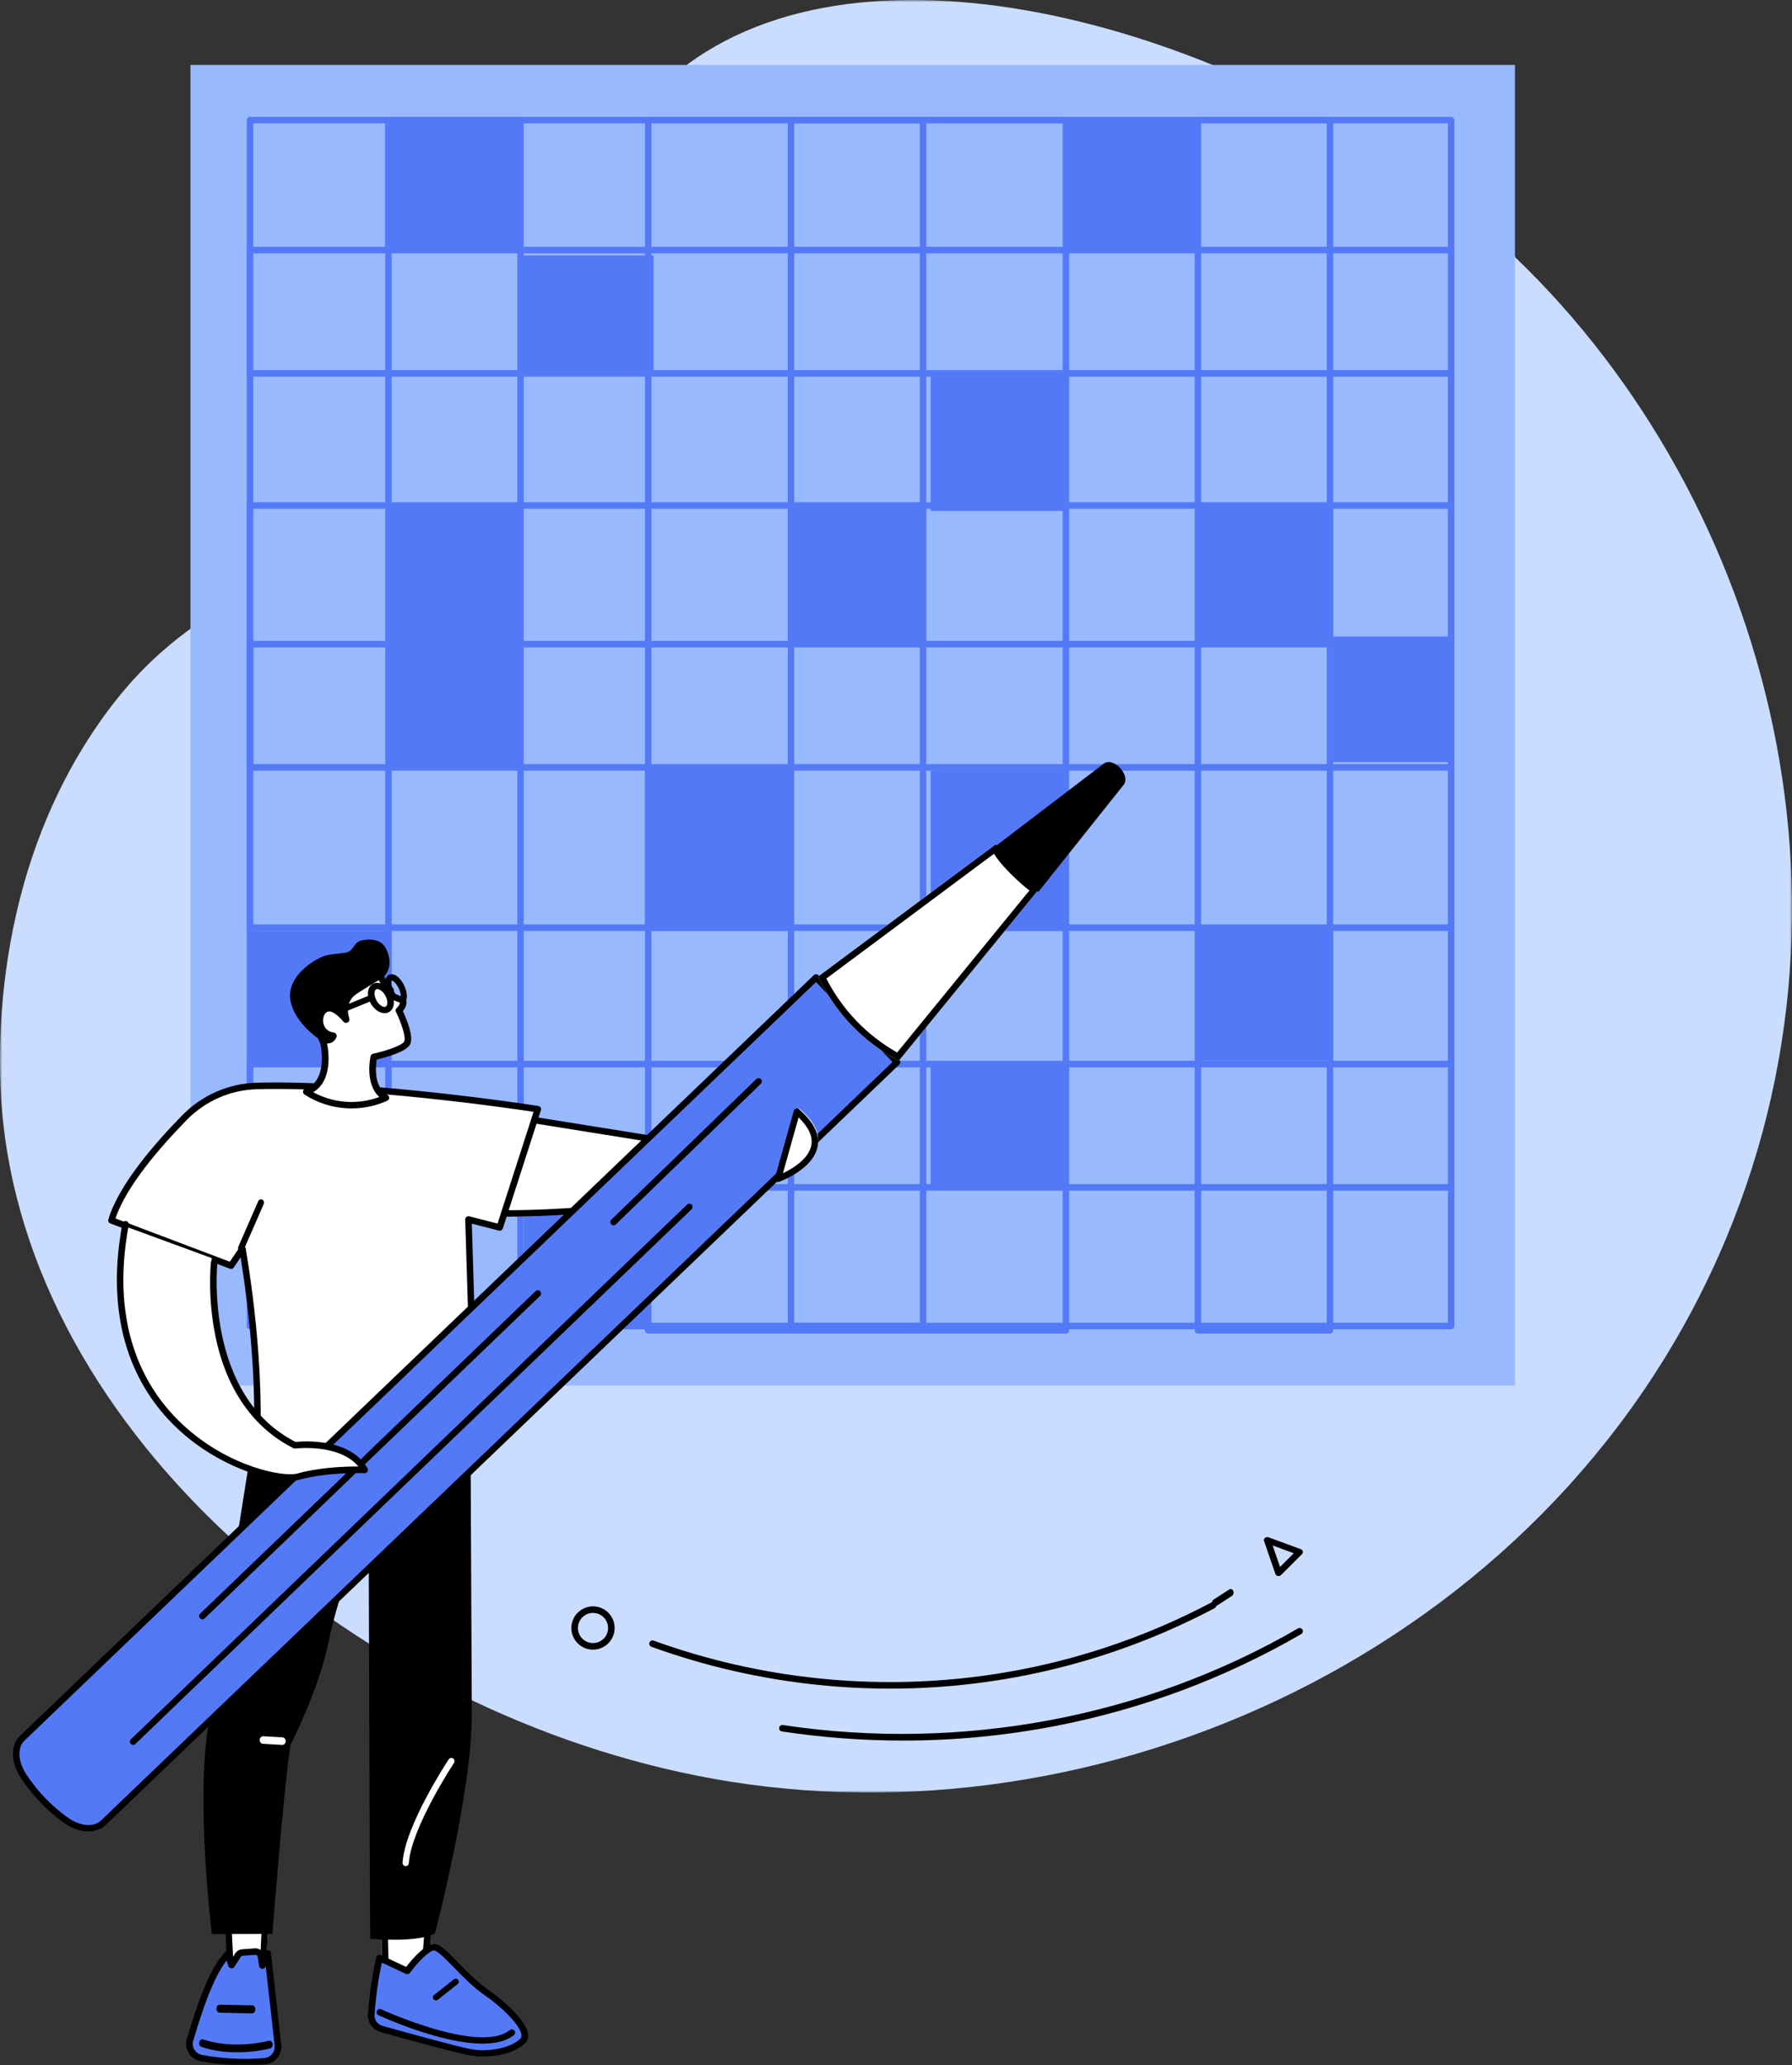 <?xml version="1.0" encoding="UTF-8"?>
<svg width="414px" height="477px" viewBox="0 0 414 477" version="1.1" xmlns="http://www.w3.org/2000/svg" xmlns:xlink="http://www.w3.org/1999/xlink">
    <rect x="0" y="0" width="414" height="477" fill="#333333" stroke="none"/>
    <title>2963B83A-E9A5-465C-A6B9-54A00312D823</title>
    <defs>
        <polygon id="path-1" points="7.64852808e-16 0 414 0 414 414 7.64852808e-16 414"></polygon>
        <polygon id="path-3" points="0 477 414 477 414 0 0 0"></polygon>
    </defs>
    <g id="Page-1" stroke="none" stroke-width="1" fill="none" fill-rule="evenodd">
        <g id="Games-Category" transform="translate(-637, -601)">
            <g id="Group-2" transform="translate(588, 563)">
                <g id="Group-79" transform="translate(49, 38)">
                    <g id="Group-3">
                        <mask id="mask-2" fill="white">
                            <use xlink:href="#path-1"></use>
                        </mask>
                        <g id="Clip-2"></g>
                        <path d="M100.242,104.559 C143.549,60.974 131.15,33.657 160.782,13.477 C206.377,-17.573 291.473,9.14 341.677,51.85 C403.167,104.16 434.891,199.672 398.752,286.079 C360.265,378.099 259.001,425.867 168.642,411.471 C87.952,398.616 8.631,335.022 0.683,258.749 C-0.178,250.482 -3.981,205.792 22.691,167.263 C44.736,135.416 65.913,139.109 100.242,104.559" id="Fill-1" fill="#CADDFF" mask="url(#mask-2)"></path>
                    </g>
                    <path d="M205.677,390 C200.154,390 194.611,389.717 189.065,389.147 C175.853,387.789 162.877,384.825 150.496,380.336 C150.107,380.195 149.904,379.762 150.044,379.37 C150.185,378.978 150.613,378.773 151.004,378.915 C163.27,383.362 176.126,386.299 189.217,387.644 C220.661,390.875 252.021,384.804 279.902,370.087 C280.27,369.893 280.722,370.035 280.914,370.405 C281.107,370.775 280.965,371.232 280.598,371.426 C257.373,383.684 231.757,390 205.677,390" id="Fill-4" fill="#000000"></path>
                    <path d="M280.699,371 C280.448,371 280.205,370.837 280.079,370.552 C279.901,370.144 280.033,369.639 280.375,369.425 C281.573,368.675 282.779,367.895 283.961,367.106 C284.297,366.882 284.723,367.025 284.911,367.428 C285.099,367.83 284.979,368.339 284.642,368.564 C283.45,369.361 282.232,370.148 281.023,370.905 C280.919,370.969 280.808,371 280.699,371" id="Fill-6" fill="#000000"></path>
                    <path d="M208.678,402 C199.349,402 189.986,401.298 180.638,399.893 C180.229,399.832 179.947,399.45 180.008,399.041 C180.07,398.631 180.45,398.345 180.861,398.411 C222.072,404.604 264.338,396.68 299.874,376.102 C300.233,375.893 300.692,376.016 300.899,376.374 C301.106,376.732 300.984,377.191 300.626,377.398 C283.021,387.594 263.922,394.735 243.857,398.625 C232.255,400.874 220.493,402 208.678,402" id="Fill-8" fill="#000000"></path>
                    <path d="M136.997,372.515 C135.234,372.515 133.717,373.854 133.534,375.646 C133.339,377.557 134.735,379.271 136.647,379.466 C138.56,379.662 140.271,378.264 140.466,376.353 C140.56,375.427 140.288,374.52 139.7,373.798 C139.112,373.077 138.279,372.628 137.353,372.533 C137.234,372.521 137.115,372.515 136.997,372.515 M137.003,381 C136.834,381 136.664,380.991 136.493,380.974 C133.75,380.694 131.746,378.235 132.026,375.493 C132.305,372.75 134.763,370.749 137.507,371.026 C138.835,371.16 140.032,371.806 140.875,372.841 C141.719,373.876 142.109,375.178 141.974,376.506 C141.711,379.078 139.534,381 137.003,381" id="Fill-10" fill="#000000"></path>
                    <path d="M294.012,356.935 L295.721,361.899 L298.892,358.734 L294.012,356.935 Z M295.384,364 C295.328,364 295.272,363.994 295.216,363.983 C294.945,363.928 294.726,363.745 294.643,363.502 L292.036,355.926 C291.946,355.663 292.028,355.377 292.249,355.19 C292.469,355.003 292.788,354.948 293.067,355.052 L300.513,357.796 C300.75,357.884 300.924,358.072 300.981,358.299 C301.037,358.528 300.968,358.766 300.795,358.939 L295.956,363.769 C295.808,363.918 295.599,364 295.384,364 L295.384,364 Z" id="Fill-12" fill="#000000"></path>
                    <mask id="mask-4" fill="white">
                        <use xlink:href="#path-3"></use>
                    </mask>
                    <g id="Clip-15"></g>
                    <polygon id="Fill-14" fill="#99B9FF" mask="url(#mask-4)" points="44 320 350 320 350 15 44 15"></polygon>
                    <path d="M58.5,85.475 L334.5,85.475 L334.5,58.525 L58.5,58.525 L58.5,85.475 Z M335.25,87 L57.75,87 C57.336,87 57,86.658 57,86.238 L57,57.762 C57,57.341 57.336,57 57.75,57 L335.25,57 C335.664,57 336,57.341 336,57.762 L336,86.238 C336,86.658 335.664,87 335.25,87 L335.25,87 Z" id="Fill-16" fill="#5479F7" mask="url(#mask-4)"></path>
                    <path d="M58.5,273.475 L334.5,273.475 L334.5,246.525 L58.5,246.525 L58.5,273.475 Z M335.25,275 L57.75,275 C57.336,275 57,274.658 57,274.238 L57,245.762 C57,245.342 57.336,245 57.75,245 L335.25,245 C335.664,245 336,245.342 336,245.762 L336,274.238 C336,274.658 335.664,275 335.25,275 L335.25,275 Z" id="Fill-17" fill="#5479F7" mask="url(#mask-4)"></path>
                    <path d="M90.49,305.502 L119.51,305.502 L119.51,28.498 L90.49,28.498 L90.49,305.502 Z M120.255,307 L89.745,307 C89.333,307 89,306.665 89,306.251 L89,27.749 C89,27.336 89.333,27 89.745,27 L120.255,27 C120.667,27 121,27.336 121,27.749 L121,306.251 C121,306.665 120.667,307 120.255,307 L120.255,307 Z" id="Fill-18" fill="#5479F7" mask="url(#mask-4)"></path>
                    <path d="M183.49,305.5 L212.51,305.5 L212.51,28.5 L183.49,28.5 L183.49,305.5 Z M213.255,307 L182.745,307 C182.333,307 182,306.664 182,306.25 L182,27.75 C182,27.336 182.333,27 182.745,27 L213.255,27 C213.667,27 214,27.336 214,27.75 L214,306.25 C214,306.664 213.667,307 213.255,307 L213.255,307 Z" id="Fill-19" fill="#5479F7" mask="url(#mask-4)"></path>
                    <path d="M277.49,306.498 L306.51,306.498 L306.51,28.503 L277.49,28.503 L277.49,306.498 Z M307.255,308 L276.745,308 C276.333,308 276,307.663 276,307.249 L276,27.751 C276,27.337 276.333,27 276.745,27 L307.255,27 C307.667,27 308,27.337 308,27.751 L308,307.249 C308,307.663 307.667,308 307.255,308 L307.255,308 Z" id="Fill-20" fill="#5479F7" mask="url(#mask-4)"></path>
                    <path d="M58.5,305.502 L334.499,305.502 L334.499,28.498 L58.5,28.498 L58.5,305.502 Z M335.25,307 L57.75,307 C57.336,307 57,306.665 57,306.251 L57,27.749 C57,27.336 57.336,27 57.75,27 L335.25,27 C335.664,27 336,27.336 336,27.749 L336,306.251 C336,306.665 335.664,307 335.25,307 L335.25,307 Z" id="Fill-21" fill="#5479F7" mask="url(#mask-4)"></path>
                    <path d="M58.5,176.475 L334.5,176.475 L334.5,149.525 L58.5,149.525 L58.5,176.475 Z M335.25,178 L57.75,178 C57.336,178 57,177.658 57,177.238 L57,148.762 C57,148.342 57.336,148 57.75,148 L335.25,148 C335.664,148 336,148.342 336,148.762 L336,177.238 C336,177.658 335.664,178 335.25,178 L335.25,178 Z" id="Fill-22" fill="#5479F7" mask="url(#mask-4)"></path>
                    <path d="M58.502,213.504 L334.498,213.504 L334.498,117.496 L58.502,117.496 L58.502,213.504 Z M335.249,215 L57.751,215 C57.336,215 57,214.665 57,214.252 L57,116.748 C57,116.335 57.336,116 57.751,116 L335.249,116 C335.664,116 336,116.335 336,116.748 L336,214.252 C336,214.665 335.664,215 335.249,215 L335.249,215 Z" id="Fill-23" fill="#5479F7" mask="url(#mask-4)"></path>
                    <path d="M150.496,306.498 L245.504,306.498 L245.504,28.502 L150.496,28.502 L150.496,306.498 Z M246.252,308 L149.748,308 C149.335,308 149,307.663 149,307.249 L149,27.751 C149,27.337 149.335,27 149.748,27 L246.252,27 C246.665,27 247,27.337 247,27.751 L247,307.249 C247,307.663 246.665,308 246.252,308 L246.252,308 Z" id="Fill-24" fill="#5479F7" mask="url(#mask-4)"></path>
                    <polygon id="Fill-25" fill="#5479F7" mask="url(#mask-4)" points="89 58 120 58 120 28 89 28"></polygon>
                    <polygon id="Fill-26" fill="#5479F7" mask="url(#mask-4)" points="246 58 277 58 277 28 246 28"></polygon>
                    <polygon id="Fill-27" fill="#5479F7" mask="url(#mask-4)" points="183 149 214 149 214 117 183 117"></polygon>
                    <polygon id="Fill-28" fill="#5479F7" mask="url(#mask-4)" points="215 118 246 118 246 86 215 86"></polygon>
                    <polygon id="Fill-29" fill="#5479F7" mask="url(#mask-4)" points="120 86 151 86 151 59 120 59"></polygon>
                    <polygon id="Fill-30" fill="#5479F7" mask="url(#mask-4)" points="215 215 246 215 246 178 215 178"></polygon>
                    <polygon id="Fill-31" fill="#5479F7" mask="url(#mask-4)" points="277 149 308 149 308 117 277 117"></polygon>
                    <polygon id="Fill-32" fill="#5479F7" mask="url(#mask-4)" points="308 176 335 176 335 147 308 147"></polygon>
                    <polygon id="Fill-33" fill="#5479F7" mask="url(#mask-4)" points="277 245 308 245 308 214 277 214"></polygon>
                    <polygon id="Fill-34" fill="#5479F7" mask="url(#mask-4)" points="215 274 246 274 246 246 215 246"></polygon>
                    <polygon id="Fill-35" fill="#5479F7" mask="url(#mask-4)" points="149 215 183 215 183 177 149 177"></polygon>
                    <polygon id="Fill-36" fill="#5479F7" mask="url(#mask-4)" points="90 177 120 177 120 147 90 147"></polygon>
                    <polygon id="Fill-37" fill="#5479F7" mask="url(#mask-4)" points="58 246 90 246 90 215 58 215"></polygon>
                    <polygon id="Fill-38" fill="#5479F7" mask="url(#mask-4)" points="121 307 150 307 150 274 121 274"></polygon>
                    <polygon id="Fill-39" fill="#5479F7" mask="url(#mask-4)" points="90 148 120 148 120 117 90 117"></polygon>
                    <polygon id="Fill-40" fill="#FFFFFF" mask="url(#mask-4)" points="53 444.735 53.624 455.757 61.315 457 62 444"></polygon>
                    <path d="M54.023,455.293 L59.929,456.335 L60.494,444.604 L53.502,445.228 L54.023,455.293 Z M60.619,458 C60.579,458 60.538,457.996 60.497,457.989 L53.202,456.702 C52.865,456.643 52.611,456.346 52.593,455.988 L52.001,444.569 C51.98,444.156 52.276,443.799 52.67,443.764 L61.205,443.003 C61.417,442.985 61.625,443.061 61.776,443.215 C61.928,443.368 62.01,443.583 61.999,443.805 L61.35,457.272 C61.34,457.491 61.24,457.694 61.077,457.831 C60.947,457.941 60.785,458 60.619,458 L60.619,458 Z" id="Fill-41" fill="#000000" mask="url(#mask-4)"></path>
                    <path d="M60.965,475.803 C57.825,476.089 52.692,476.219 46.732,475.068 C44.778,474.69 43.571,472.685 44.142,470.75 C45.735,465.359 48.526,455.124 52.673,450.526 L53.515,453.178 L54.977,450.796 C55.178,450.47 55.519,450.26 55.896,450.232 L58.852,450.003 C59.469,449.956 60.02,450.398 60.116,451.019 L60.472,453.301 L61.643,450.39 L63.989,472.144 C64.136,474 62.79,475.637 60.965,475.803" id="Fill-42" fill="#5479F7" mask="url(#mask-4)"></path>
                    <path d="M52.343,452.782 C48.954,457.194 46.502,465.224 44.99,470.174 L44.64,471.318 C44.421,472.028 44.519,472.768 44.913,473.402 C45.306,474.031 45.957,474.471 46.702,474.609 C52.662,475.713 57.801,475.606 61.063,475.321 C62.504,475.194 63.582,473.943 63.464,472.531 L61.393,454.121 L61.334,454.264 C61.203,454.573 60.876,454.757 60.538,454.722 C60.197,454.683 59.924,454.428 59.871,454.099 L59.507,451.86 C59.471,451.635 59.257,451.468 59.025,451.49 L55.999,451.713 C55.856,451.723 55.725,451.801 55.649,451.919 L54.151,454.256 C53.994,454.501 53.705,454.636 53.41,454.6 C53.115,454.565 52.867,454.365 52.776,454.09 L52.343,452.782 Z M56.581,477 C53.689,477 50.214,476.774 46.417,476.071 C45.247,475.855 44.223,475.163 43.607,474.174 C42.993,473.19 42.836,471.993 43.176,470.889 L43.525,469.75 C45.2,464.266 48.002,455.088 52.078,450.757 C52.262,450.561 52.539,450.479 52.804,450.533 C53.07,450.589 53.285,450.779 53.369,451.032 L53.725,452.109 L54.352,451.131 C54.685,450.612 55.258,450.275 55.883,450.229 L58.91,450.005 C59.812,449.943 60.637,450.486 60.929,451.292 L61.117,450.845 C61.249,450.529 61.585,450.342 61.931,450.389 C62.277,450.437 62.547,450.706 62.585,451.045 L64.986,472.39 C65.173,474.634 63.473,476.605 61.2,476.803 L61.2,476.803 C59.921,476.915 58.361,477 56.581,477 L56.581,477 Z" id="Fill-43" fill="#000000" mask="url(#mask-4)"></path>
                    <path d="M54.766,474 C52.257,474 49.384,473.7 46.551,472.755 C46.149,472.621 45.916,472.127 46.028,471.652 C46.141,471.177 46.56,470.901 46.959,471.033 C54.213,473.453 61.997,471.363 62.074,471.342 C62.479,471.23 62.886,471.529 62.98,472.011 C63.075,472.492 62.822,472.972 62.416,473.084 C62.207,473.142 59.006,474 54.766,474" id="Fill-44" fill="#000000" mask="url(#mask-4)"></path>
                    <path d="M58.212,465 L58.198,465 L50.775,464.849 C50.34,464.84 49.993,464.42 50,463.909 C50.008,463.398 50.36,462.975 50.803,463.001 L58.225,463.152 C58.661,463.161 59.008,463.581 59,464.092 C58.993,464.597 58.641,465 58.212,465" id="Fill-45" fill="#000000" mask="url(#mask-4)"></path>
                    <polygon id="Fill-46" fill="#FFFFFF" mask="url(#mask-4)" points="88 440 88.32 456.536 97.714 457 99 440.542"></polygon>
                    <path d="M89.781,455.105 L97.339,455.484 L98.455,440.968 L89.503,440.519 L89.781,455.105 Z M98.027,457 C98.014,457 98.002,457 97.989,456.999 L89.013,456.549 C88.622,456.529 88.313,456.212 88.306,455.823 L88,439.754 C87.996,439.549 88.078,439.351 88.226,439.208 C88.374,439.066 88.57,438.994 88.782,439 L99.294,439.528 C99.494,439.538 99.682,439.628 99.814,439.778 C99.947,439.928 100.013,440.124 99.998,440.324 L98.769,456.316 C98.739,456.703 98.414,457 98.027,457 L98.027,457 Z" id="Fill-47" fill="#000000" mask="url(#mask-4)"></path>
                    <path d="M86.007,465.857 C85.907,467.402 86.887,468.812 88.364,469.238 C93.502,470.721 105.076,474.029 108.392,474.7 C112.695,475.57 118.09,474.503 120.509,472.065 C122.927,469.627 115.812,463.151 112.401,460.753 C107.335,457.19 102.635,450.42 100.543,450.019 C98.45,449.619 94.208,455.578 94.208,455.578 L87.914,452.531 C87.914,452.531 86.515,458.024 86.007,465.857" id="Fill-48" fill="#5479F7" mask="url(#mask-4)"></path>
                    <path d="M86.525,465.34 C86.448,466.502 87.222,467.576 88.366,467.896 C93.334,469.283 105.251,472.582 108.608,473.239 C112.813,474.063 118.014,472.994 120.204,470.857 C120.34,470.724 120.516,470.493 120.473,470.016 C120.258,467.638 115.465,463.19 112.089,460.892 C109.464,459.107 107.012,456.598 104.848,454.385 C103.046,452.542 101.183,450.637 100.361,450.484 C99.377,450.302 96.638,453.003 94.698,455.641 C94.483,455.933 94.083,456.033 93.751,455.877 L88.225,453.289 C87.814,455.111 86.91,459.598 86.525,465.34 M111.607,475 C110.49,475 109.375,474.9 108.309,474.692 C104.897,474.024 92.933,470.713 87.947,469.321 C86.12,468.81 84.884,467.096 85.009,465.244 C85.522,457.58 86.905,452.259 86.963,452.035 C87.02,451.821 87.172,451.642 87.379,451.548 C87.585,451.455 87.824,451.456 88.029,451.552 L93.84,454.275 C95.234,452.457 98.471,448.634 100.644,449.028 C101.887,449.259 103.393,450.749 105.948,453.363 C108.063,455.526 110.46,457.977 112.959,459.677 C115.199,461.202 121.667,466.349 121.988,469.885 C122.06,470.683 121.815,471.382 121.28,471.905 C119.305,473.831 115.442,475 111.607,475" id="Fill-49" fill="#000000" mask="url(#mask-4)"></path>
                    <path d="M111.517,472 C101.79,472 88.176,465.768 87.436,465.426 C87.057,465.251 86.894,464.805 87.072,464.431 C87.25,464.057 87.701,463.895 88.08,464.071 C88.306,464.175 110.797,474.475 117.763,468.87 C118.087,468.608 118.565,468.657 118.83,468.976 C119.094,469.297 119.045,469.768 118.721,470.029 C116.957,471.449 114.408,472 111.517,472" id="Fill-50" fill="#000000" mask="url(#mask-4)"></path>
                    <path d="M100.714,462 C100.506,462 100.301,461.913 100.16,461.745 C99.912,461.449 99.957,461.012 100.263,460.771 L104.837,457.156 C105.142,456.914 105.591,456.958 105.84,457.255 C106.088,457.552 106.043,457.988 105.737,458.229 L101.163,461.844 C101.031,461.949 100.872,462 100.714,462" id="Fill-51" fill="#000000" mask="url(#mask-4)"></path>
                    <path d="M58.476,332 C58.476,332 50.16,383.336 47.814,400.795 C45.468,418.254 48.94,446.684 48.94,446.684 L62.919,446.654 C62.919,446.654 65.597,412.436 67.111,402.972 C67.111,402.972 73.65,390.37 75.973,378.953 C78.297,367.536 85.156,349.664 85.156,349.664 C85.156,349.664 85.424,440.613 85.531,447.762 C85.531,447.762 96.439,448.803 100.483,446.528 C100.483,446.528 109.092,413.806 108.999,395.761 C108.907,377.716 108.71,332.557 108.71,332.557 L58.476,332 Z" id="Fill-52" fill="#000000" mask="url(#mask-4)"></path>
                    <path d="M65.22,403 C65.207,403 65.194,402.999 65.18,402.999 L60.741,402.748 C60.311,402.723 59.979,402.313 60.001,401.831 C60.023,401.349 60.394,400.976 60.82,401.001 L65.259,401.252 C65.689,401.277 66.021,401.687 65.999,402.169 C65.978,402.637 65.633,403 65.22,403" id="Fill-53" fill="#FFFFFF" mask="url(#mask-4)"></path>
                    <path d="M93.728,431 C93.711,431 93.695,430.999 93.678,430.998 C93.277,430.969 92.974,430.609 93.002,430.192 C93.566,421.678 103.261,406.95 103.673,406.327 C103.901,405.984 104.354,405.897 104.685,406.132 C105.016,406.369 105.1,406.839 104.872,407.183 C104.773,407.332 94.99,422.194 94.453,430.296 C94.427,430.695 94.108,431 93.728,431" id="Fill-54" fill="#FFFFFF" mask="url(#mask-4)"></path>
                    <path d="M111.297,257 L182,268.62 L171.874,275.893 C171.874,275.893 118.483,284.536 101,279.334 L111.297,257 Z" id="Fill-55" fill="#FFFFFF" mask="url(#mask-4)"></path>
                    <path d="M101.812,278.136 C119.339,282.509 168.442,275.057 171.766,274.544 L180.32,268.561 L111.556,257.557 L101.812,278.136 Z M117.77,281 C110.837,281 104.717,280.536 100.54,279.326 C100.33,279.265 100.157,279.117 100.067,278.921 C99.977,278.725 99.978,278.501 100.07,278.306 L110.43,256.427 C110.572,256.127 110.901,255.959 111.234,256.009 L182.368,267.392 C182.669,267.44 182.911,267.662 182.98,267.953 C183.05,268.245 182.933,268.548 182.684,268.722 L172.497,275.847 C172.403,275.913 172.294,275.957 172.179,275.975 C170.503,276.24 139.972,281 117.77,281 L117.77,281 Z" id="Fill-56" fill="#000000" mask="url(#mask-4)"></path>
                    <path d="M58.711,333.732 L109.57,336 L107.895,281.716 L115.151,283.55 L124,256.394 C124,256.394 85.19,250.349 58.797,251.058 C52.434,251.229 46.393,253.849 41.934,258.353 C35.737,264.612 27.305,274.179 25,281.931 L52.772,292.329 L55.415,288.465 C55.415,288.465 59.871,312.459 58.711,333.732" id="Fill-57" fill="#FFFFFF" mask="url(#mask-4)"></path>
                    <path d="M60.078,333.25 L109.119,335.46 L107.477,281.67 C107.47,281.433 107.574,281.208 107.757,281.06 C107.941,280.912 108.184,280.86 108.412,280.918 L114.95,282.589 L123.266,256.787 C117.395,255.901 83.115,250.919 59.396,251.56 C53.238,251.728 47.462,254.254 43.133,258.674 C36.942,264.995 29.158,273.987 26.678,281.41 L53.093,291.409 L55.391,288.012 C55.561,287.76 55.868,287.636 56.165,287.698 C56.463,287.761 56.694,287.998 56.748,288.298 C56.792,288.537 61.082,312.194 60.078,333.25 M109.894,337 C109.882,337 109.871,336.999 109.86,336.998 L59.257,334.718 C59.058,334.709 58.87,334.62 58.735,334.472 C58.601,334.323 58.532,334.127 58.542,333.927 C59.497,316.228 56.572,296.424 55.586,290.402 L54.002,292.744 C53.808,293.031 53.442,293.147 53.117,293.025 L25.485,282.566 C25.118,282.427 24.92,282.028 25.031,281.65 C27.338,273.807 35.567,264.254 42.063,257.621 C46.666,252.921 52.808,250.235 59.356,250.058 C85.382,249.35 123.979,255.373 124.367,255.434 C124.583,255.468 124.774,255.596 124.889,255.784 C125.004,255.97 125.031,256.199 124.964,256.408 L116.16,283.722 C116.038,284.1 115.643,284.32 115.261,284.22 L109.006,282.621 L110.643,336.225 C110.649,336.434 110.568,336.637 110.42,336.783 C110.279,336.922 110.09,337 109.894,337" id="Fill-58" fill="#000000" mask="url(#mask-4)"></path>
                    <path d="M55.706,289 C55.606,289 55.505,288.977 55.408,288.929 C55.054,288.753 54.901,288.304 55.067,287.926 L59.653,277.435 C59.819,277.058 60.238,276.895 60.592,277.071 C60.946,277.247 61.098,277.696 60.934,278.073 L56.346,288.565 C56.226,288.839 55.972,289 55.706,289" id="Fill-59" fill="#000000" mask="url(#mask-4)"></path>
                    <path d="M207,245.605 L188.344,226 L5.388,402.152 C3.443,404.025 3.537,407.619 5.703,410.932 C8.298,414.901 11.509,418.275 15.337,421.056 C18.533,423.378 22.099,423.63 24.045,421.757 L207,245.605 Z" id="Fill-60" fill="#5479F7" mask="url(#mask-4)"></path>
                    <path d="M188.523,226.813 L5.656,402.001 C3.957,403.629 4.131,406.839 6.08,409.806 C8.619,413.67 11.806,417.001 15.551,419.709 C18.425,421.786 21.62,422.101 23.319,420.474 L206.188,245.284 L188.523,226.813 Z M20.468,423 C18.63,423 16.574,422.3 14.67,420.924 C10.777,418.11 7.464,414.646 4.824,410.629 C2.472,407.048 2.386,403.055 4.617,400.917 L188.026,225.209 C188.17,225.071 188.374,224.996 188.562,225 C188.762,225.005 188.951,225.088 189.089,225.232 L207.792,244.789 C208.078,245.088 208.068,245.562 207.769,245.849 L24.36,421.557 C23.35,422.524 21.984,423 20.468,423 L20.468,423 Z" id="Fill-61" fill="#000000" mask="url(#mask-4)"></path>
                    <path d="M46.751,374 C46.554,374 46.356,373.923 46.209,373.768 C45.922,373.468 45.932,372.992 46.231,372.704 L123.729,298.209 C124.028,297.922 124.504,297.931 124.791,298.232 C125.078,298.531 125.068,299.008 124.769,299.296 L47.271,373.791 C47.125,373.93 46.938,374 46.751,374" id="Fill-62" fill="#000000" mask="url(#mask-4)"></path>
                    <path d="M141.748,283 C141.551,283 141.355,282.922 141.208,282.767 C140.922,282.466 140.932,281.987 141.23,281.698 L174.734,249.21 C175.032,248.922 175.506,248.931 175.792,249.233 C176.078,249.534 176.068,250.013 175.77,250.302 L142.266,282.79 C142.121,282.93 141.934,283 141.748,283" id="Fill-63" fill="#000000" mask="url(#mask-4)"></path>
                    <path d="M30.749,403 C30.552,403 30.355,402.923 30.208,402.769 C29.922,402.47 29.932,401.995 30.231,401.708 L158.733,278.209 C159.031,277.922 159.505,277.931 159.792,278.231 C160.078,278.53 160.068,279.005 159.77,279.292 L31.267,402.791 C31.122,402.93 30.936,403 30.749,403" id="Fill-64" fill="#000000" mask="url(#mask-4)"></path>
                    <path d="M240,205.333 L239.98,205.358 C237.961,204.096 235.49,201.764 233.784,199.983 C232.077,198.202 231.23,197.07 230.056,195 L189,225.563 C193.106,234.053 199.313,240.531 207.622,245 L240,205.333 Z" id="Fill-65" fill="#FFFFFF" mask="url(#mask-4)"></path>
                    <path d="M230.073,195 L189,225.563 C193.108,234.053 199.317,240.531 207.63,245 L240,205.358 C237.981,204.096 235.509,201.764 233.802,199.983 C232.094,198.202 231.247,197.07 230.073,195 L230.073,195 Z M229.637,197.185 C230.508,198.552 231.366,199.601 232.719,201.014 C233.634,201.968 235.724,204.072 237.823,205.661 L207.261,243.088 C200.157,239.016 194.66,233.28 190.898,226.013 L229.637,197.185 Z" id="Fill-66" fill="#000000" mask="url(#mask-4)"></path>
                    <path d="M234.29,201.355 C235.989,203.172 237.87,204.713 239.88,206 L259.584,181.274 C261.32,179.097 257.202,174.695 255,176.373 L230,195.437 C231.169,197.548 232.591,199.538 234.29,201.355" id="Fill-67" fill="#000000" mask="url(#mask-4)"></path>
                    <path d="M180,272 C180,272 196.691,266.117 184.613,256 L180,272 Z" id="Fill-68" fill="#FFFFFF" mask="url(#mask-4)"></path>
                    <path d="M184.495,258.086 L180.871,270.973 C182.989,269.962 186.852,267.708 187.443,264.498 C187.814,262.485 186.823,260.332 184.495,258.086 M179.74,273 C179.556,273 179.376,272.932 179.237,272.803 C179.033,272.616 178.953,272.331 179.028,272.065 L183.394,256.538 C183.462,256.296 183.65,256.104 183.893,256.032 C184.135,255.959 184.398,256.014 184.59,256.179 C187.965,259.078 189.415,261.967 188.898,264.767 C187.925,270.033 180.315,272.839 179.992,272.956 C179.91,272.986 179.825,273 179.74,273" id="Fill-69" fill="#000000" mask="url(#mask-4)"></path>
                    <path d="M28.275,283 L48.922,290.566 C48.922,290.566 45.433,322.592 67.731,333.607 C67.731,333.607 79.816,332.123 84,339.25 C84,339.25 75.54,338.871 68.46,340.806 C61.379,342.742 19.192,330.663 28.275,283" id="Fill-70" fill="#FFFFFF" mask="url(#mask-4)"></path>
                    <path d="M67.082,342 C61.66,342 50.241,338.552 41.159,330.097 C32.698,322.222 23.595,307.592 28.273,282.614 C28.349,282.205 28.741,281.936 29.146,282.013 C29.552,282.091 29.819,282.486 29.742,282.896 C25.191,307.191 33.99,321.371 42.172,328.987 C52.887,338.961 65.617,341.174 68.648,340.329 C74.005,338.84 80.049,338.686 82.795,338.701 C78.36,333.35 68.324,334.533 68.216,334.545 C68.072,334.565 67.922,334.538 67.791,334.472 C58.54,329.823 52.313,320.9 49.782,308.665 C47.883,299.481 48.705,291.797 48.74,291.473 C48.787,291.06 49.157,290.757 49.567,290.808 C49.977,290.854 50.272,291.228 50.226,291.642 C50.193,291.948 47.102,322.193 68.262,333.022 C70.03,332.84 80.827,332.051 84.899,339.108 C85.036,339.347 85.034,339.642 84.892,339.879 C84.751,340.115 84.488,340.251 84.219,340.242 C84.136,340.238 75.865,339.889 69.045,341.785 C68.535,341.927 67.872,342 67.082,342" id="Fill-71" fill="#000000" mask="url(#mask-4)"></path>
                    <path d="M90.918,228.805 C91.548,230.086 92.328,230.568 92.518,230.541 C92.629,230.414 92.71,229.476 92.08,228.195 C91.45,226.915 90.677,226.429 90.48,226.46 C90.369,226.587 90.289,227.525 90.918,228.805 M92.513,232 C91.551,232 90.437,231.043 89.661,229.466 L89.661,229.466 C89.262,228.653 89.028,227.802 89.002,227.07 C88.959,225.816 89.518,225.331 89.855,225.155 C90.191,224.977 90.899,224.796 91.853,225.571 C92.41,226.024 92.937,226.721 93.337,227.534 C94.289,229.472 94.208,231.285 93.143,231.846 C92.945,231.95 92.733,232 92.513,232" id="Fill-72" fill="#000000" mask="url(#mask-4)"></path>
                    <path d="M81.231,255 C79.241,255 77.329,254.674 75.534,254.084 C73.914,253.552 72.389,252.805 71,251.866 C77.045,249.724 74.916,240.437 74.916,240.437 C70.349,230.286 73.902,223.818 79.295,222.473 C86.954,220.563 87.924,225.054 87.924,225.054 C88.505,226.26 89.858,229.071 90.382,229.394 C91.025,229.791 92.561,230.188 92.811,230.512 C93.061,230.836 92.918,231.882 91.953,232.783 C91.953,232.783 94.739,238.659 93.81,240.426 C92.882,242.192 86.274,243.67 86.274,243.67 C86.274,243.67 84.721,250.806 89.016,253.252 C87.384,254.022 85.623,254.561 83.772,254.82 C82.942,254.936 82.094,255 81.231,255" id="Fill-73" fill="#FFFFFF" mask="url(#mask-4)"></path>
                    <path d="M72.364,252.254 C73.395,252.817 74.489,253.284 75.631,253.645 C78.22,254.467 80.9,254.719 83.701,254.34 C85.043,254.16 86.358,253.831 87.628,253.359 C84.236,250.272 85.551,244.215 85.614,243.935 C85.678,243.651 85.905,243.43 86.195,243.367 C89.275,242.702 92.898,241.436 93.38,240.549 C93.855,239.679 92.758,236.312 91.47,233.691 C91.325,233.396 91.394,233.045 91.64,232.823 C92.2,232.318 92.365,231.817 92.381,231.587 C92.178,231.489 91.792,231.347 91.519,231.247 C91.024,231.065 90.512,230.878 90.156,230.666 C89.694,230.392 89.089,229.553 87.358,226.08 C87.331,226.027 87.312,225.971 87.299,225.913 C87.291,225.881 87.036,224.904 85.851,224.204 C84.422,223.359 82.197,223.266 79.417,223.935 C77.177,224.473 75.381,225.9 74.36,227.953 C72.762,231.164 73.153,235.656 75.459,240.601 C75.48,240.647 75.496,240.693 75.507,240.741 C75.595,241.112 77.452,249.229 72.364,252.254 L72.364,252.254 Z M81.211,256 C79.159,256 77.122,255.684 75.158,255.061 C73.437,254.516 71.816,253.751 70.339,252.787 C70.099,252.63 69.97,252.355 70.006,252.075 C70.043,251.796 70.238,251.56 70.511,251.467 C75.703,249.691 74.204,241.949 74.033,241.144 C71.566,235.816 71.194,230.904 72.985,227.304 C74.207,224.847 76.362,223.137 79.051,222.49 C82.312,221.705 84.885,221.864 86.697,222.963 C88.183,223.864 88.654,225.123 88.764,225.493 C90.222,228.413 90.778,229.241 90.988,229.42 C91.186,229.534 91.649,229.704 92.058,229.854 C92.892,230.16 93.378,230.349 93.637,230.675 C94.108,231.264 93.991,232.452 93.072,233.515 C93.839,235.154 95.689,239.488 94.731,241.247 C93.779,242.994 88.871,244.28 87.025,244.709 C86.785,246.226 86.296,251.106 89.536,252.886 C89.785,253.023 89.934,253.284 89.923,253.563 C89.913,253.841 89.742,254.09 89.483,254.209 C87.709,255.016 85.835,255.556 83.911,255.815 C83,255.938 82.092,256 81.211,256 L81.211,256 Z" id="Fill-74" fill="#000000" mask="url(#mask-4)"></path>
                    <path d="M75.216,220.712 C77.162,220.166 79.444,220.275 80.38,219.874 C81.889,219.227 81.698,217.486 83.876,217.129 C85.79,216.816 87.615,217.015 88.715,218.372 C88.899,218.598 89.063,218.854 89.204,219.148 C91.084,223.087 89.159,225.225 88.286,225.94 C88.286,225.94 82.652,229.186 81.708,230.063 C80.824,230.883 79.862,232.738 80.698,235.234 C80.805,235.551 80.687,235.9 80.404,236.088 L80.39,236.097 C80.049,236.322 79.591,236.263 79.331,235.957 C78.511,234.991 76.736,233.143 75.591,233.7 C74.195,234.38 74.074,238.092 77.075,238.467 C77.619,238.535 77.937,239.092 77.717,239.582 C77.372,240.352 76.644,241.2 75.132,240.958 C75.132,240.958 68.418,237.097 67.156,231.37 C65.894,225.643 72.627,221.44 75.216,220.712" id="Fill-75" fill="#000000" mask="url(#mask-4)"></path>
                    <path d="M87.161,228.435 C87.07,228.435 86.988,228.451 86.919,228.485 C86.703,228.589 86.56,228.875 86.525,229.27 C86.48,229.79 86.633,230.423 86.947,231.007 L86.947,231.007 C87.567,232.16 88.586,232.753 89.083,232.515 C89.58,232.275 89.673,231.146 89.054,229.993 C88.741,229.409 88.291,228.918 87.821,228.646 C87.579,228.507 87.35,228.435 87.161,228.435 M88.849,234 C87.673,234 86.374,233.11 85.594,231.657 C85.151,230.832 84.944,229.942 85.013,229.152 C85.092,228.249 85.536,227.539 86.231,227.205 C86.926,226.869 87.794,226.949 88.611,227.42 C89.325,227.833 89.963,228.515 90.407,229.342 C91.399,231.189 91.119,233.145 89.771,233.795 C89.481,233.933 89.17,234 88.849,234" id="Fill-76" fill="#000000" mask="url(#mask-4)"></path>
                    <path d="M89.618,230 C89.531,230 89.443,229.979 89.36,229.936 C89.053,229.775 88.915,229.374 89.054,229.027 C89.212,228.631 89.668,227.954 90.407,228.002 C90.749,228.019 91.014,228.342 90.999,228.726 C90.985,229.108 90.704,229.415 90.354,229.39 C90.329,229.379 90.227,229.499 90.182,229.604 C90.074,229.853 89.85,230 89.618,230" id="Fill-77" fill="#000000" mask="url(#mask-4)"></path>
                    <path d="M78.755,234 C78.47,234 78.197,233.856 78.07,233.61 C77.895,233.274 78.06,232.875 78.439,232.72 L84.929,230.062 C85.308,229.907 85.756,230.054 85.931,230.39 C86.105,230.727 85.94,231.125 85.561,231.28 L79.071,233.938 C78.968,233.98 78.861,234 78.755,234" id="Fill-78" fill="#000000" mask="url(#mask-4)"></path>
                </g>
            </g>
        </g>
    </g>
</svg>